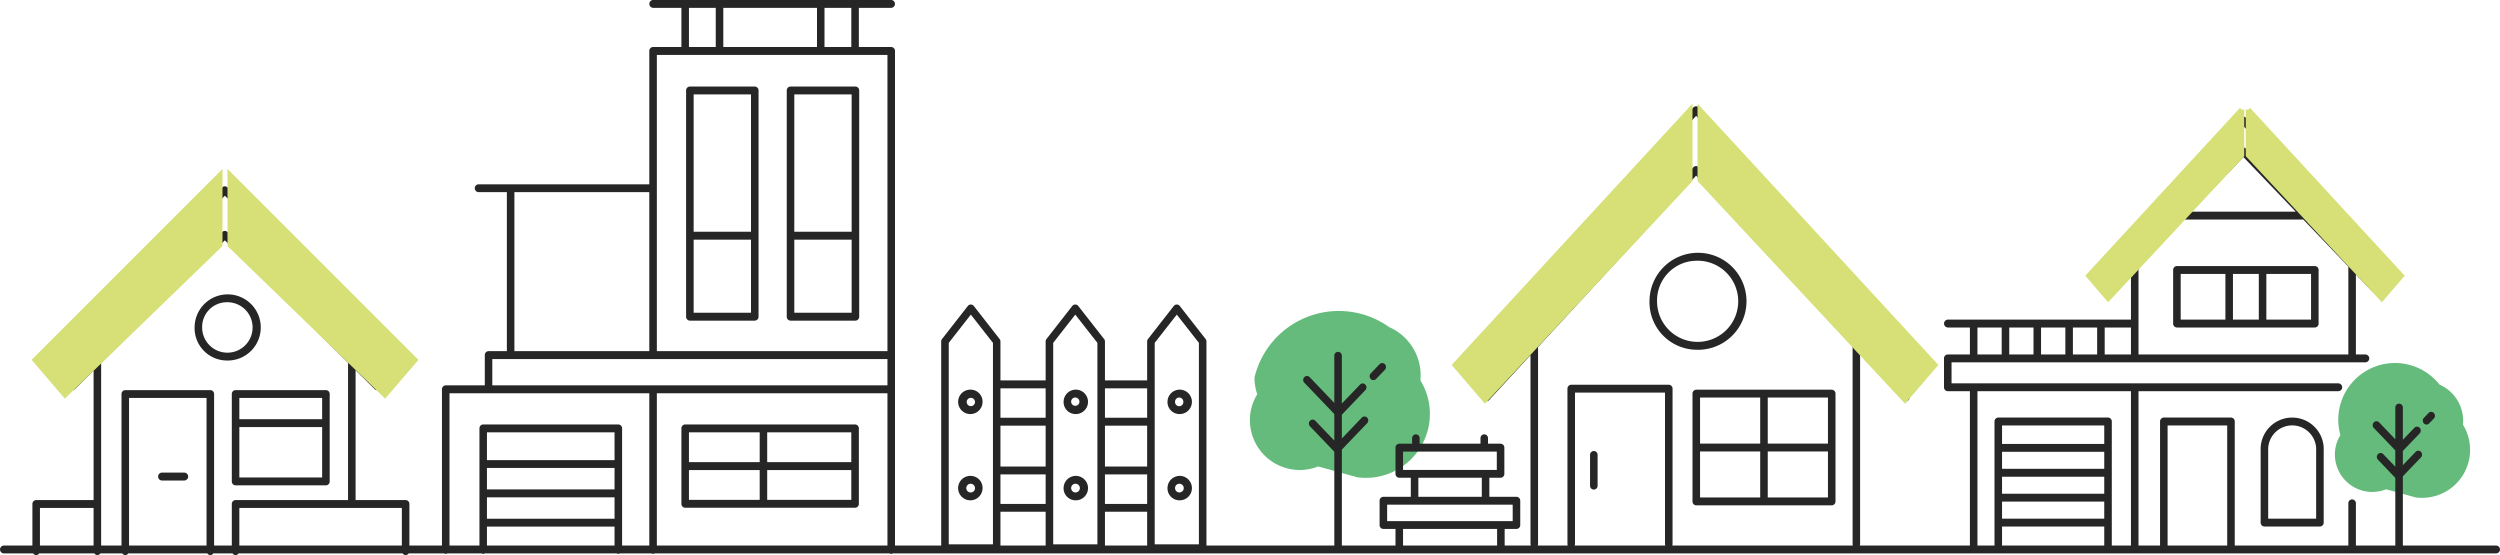 <svg id="img11.svg" xmlns="http://www.w3.org/2000/svg" width="500" height="111" viewBox="0 0 500 111">
  <defs>
    <style>
      .cls-1 {
        fill: #65bb7c;
      }

      .cls-1, .cls-2, .cls-3 {
        fill-rule: evenodd;
      }

      .cls-2 {
        fill: #262626;
      }

      .cls-3 {
        fill: #d6e077;
        stroke: #d6e077;
        stroke-width: 1px;
      }
    </style>
  </defs>
  <path id="シェイプ_15" data-name="シェイプ 15" class="cls-1" d="M1493.16,1253.49a10.324,10.324,0,0,0,1.24.08,9.6,9.6,0,0,0,8.19-14.64,6.459,6.459,0,0,0,.04-0.74,7.9,7.9,0,0,0-4.73-7.27,11.339,11.339,0,0,0-19.82,10.09,7.413,7.413,0,0,0-1.1,3.9,7.484,7.484,0,0,0,10.25,6.95" transform="translate(-1010 -1154)"/>
  <path id="シェイプ_15-2" data-name="シェイプ 15" class="cls-1" d="M1281.52,1249.47a12.937,12.937,0,0,0,1.65.1,12.784,12.784,0,0,0,10.91-19.49c0.03-.35.05-0.67,0.05-0.98a10.532,10.532,0,0,0-6.3-9.68,17.336,17.336,0,0,0-26.93,10.08,10.408,10.408,0,0,0,.55,3.35,9.771,9.771,0,0,0-1.47,5.19,9.976,9.976,0,0,0,9.97,9.96,9.874,9.874,0,0,0,3.68-.71" transform="translate(-1010 -1154)"/>
  <path id="シェイプ_12" data-name="シェイプ 12" class="cls-2" d="M1495.84,1238.68l0.93-.97a0.8,0.8,0,0,0,0-1.11,0.72,0.72,0,0,0-1.06,0l-0.93.97a0.8,0.8,0,0,0,0,1.11A0.726,0.726,0,0,0,1495.84,1238.68Zm-453.47,11.42h4.51a0.791,0.791,0,0,0,0-1.58h-4.51A0.791,0.791,0,0,0,1042.37,1250.1Zm12.88-24a6.616,6.616,0,1,0-6.33-6.61A6.481,6.481,0,0,0,1055.25,1226.1Zm0-11.65a5.045,5.045,0,1,1-4.82,5.04A4.939,4.939,0,0,1,1055.25,1214.45Zm1.11,18.36v17.47a0.771,0.771,0,0,0,.75.79h18.08a0.771,0.771,0,0,0,.75-0.79v-17.47a0.771,0.771,0,0,0-.75-0.79h-18.08A0.771,0.771,0,0,0,1056.36,1232.81Zm1.51,16.68v-10.07h16.56v10.07h-16.56Zm16.56-15.9v4.25h-16.56v-4.25h16.56Zm274.07-.86v21.55a0.771,0.771,0,0,0,.75.79h27.09a0.773,0.773,0,0,0,.76-0.79v-21.55a0.773,0.773,0,0,0-.76-0.79h-27.09A0.771,0.771,0,0,0,1348.5,1232.73Zm1.51,11.56h12.03v9.2h-12.03v-9.2Zm13.54,9.2v-9.2h12.04v9.2h-12.04Zm12.04-10.77h-12.04v-9.21h12.04v9.21Zm-13.55-9.21v9.21h-12.03v-9.21h12.03Zm-12.86-9.56a9.7,9.7,0,1,0-9.28-9.69A9.5,9.5,0,0,0,1349.18,1223.95Zm0-17.8a8.117,8.117,0,1,1-7.77,8.11A7.952,7.952,0,0,1,1349.18,1206.15Zm-20.42,38.05a0.771,0.771,0,0,0-.75.79v6.13a0.756,0.756,0,1,0,1.51,0v-6.13A0.773,0.773,0,0,0,1328.76,1244.2Zm-181.72,11.35h33.98a0.771,0.771,0,0,0,.75-0.79v-15.08a0.778,0.778,0,0,0-.75-0.79h-33.98a0.779,0.779,0,0,0-.76.79v15.08A0.773,0.773,0,0,0,1147.04,1255.55Zm0.75-7.54h14.15v5.97h-14.15v-5.97Zm15.65,5.97v-5.97h16.82v5.97h-16.82Zm16.82-7.55h-16.82v-5.96h16.82v5.96Zm-18.32-5.96v5.96h-14.15v-5.96h14.15Zm-13.96-22.34h12.97a0.779,0.779,0,0,0,.76-0.79v-45.25a0.771,0.771,0,0,0-.76-0.78h-12.97a0.771,0.771,0,0,0-.76.78v45.25A0.779,0.779,0,0,0,1147.98,1218.13Zm0.75-1.58v-14.62h11.47v14.62h-11.47Zm11.47-43.67v27.47h-11.47v-27.47h11.47Zm7.91,45.25h12.97a0.779,0.779,0,0,0,.76-0.79v-45.25a0.771,0.771,0,0,0-.76-0.78h-12.97a0.771,0.771,0,0,0-.76.78v45.25A0.779,0.779,0,0,0,1168.11,1218.13Zm0.75-1.58v-14.62h11.47v14.62h-11.47Zm11.47-43.67v27.47h-11.47v-27.47h11.47Zm281.8,71.22v14.42a0.771,0.771,0,0,0,.76.78h11.1a0.769,0.769,0,0,0,.75-0.78V1244.1A6.311,6.311,0,1,0,1462.13,1244.1Zm11.1,0v13.63h-9.59V1244.1A4.8,4.8,0,1,1,1473.23,1244.1Zm-42.18-37.14a0.726,0.726,0,0,0,1.06,0l26.57-27.73,25.7,26.82a0.72,0.72,0,0,0,1.06,0,0.8,0.8,0,0,0,0-1.11l-26.23-27.38a0.737,0.737,0,0,0-1.06,0l-27.1,28.29A0.8,0.8,0,0,0,1431.05,1206.96Zm14.33,12.54h27.59a0.771,0.771,0,0,0,.75-0.79V1208a0.771,0.771,0,0,0-.75-0.79h-27.59a0.771,0.771,0,0,0-.75.79v10.71A0.771,0.771,0,0,0,1445.38,1219.5Zm11.21-1.58v-9.13h5.17v9.13h-5.17Zm15.62,0h-8.94v-9.13h8.94v9.13Zm-26.07-9.13h8.94v9.13h-8.94v-9.13Zm-241.97,23.14a2.442,2.442,0,1,0,2.34,2.44A2.392,2.392,0,0,0,1204.17,1231.93Zm0,3.3a0.841,0.841,0,0,1-.83-0.86A0.831,0.831,0,1,1,1204.17,1235.23Zm0,13.95a2.442,2.442,0,1,0,2.34,2.44A2.392,2.392,0,0,0,1204.17,1249.18Zm0,3.31a0.871,0.871,0,1,1,.83-0.87A0.85,0.85,0,0,1,1204.17,1252.49Zm20.89-15.68a2.442,2.442,0,1,0-2.34-2.44A2.4,2.4,0,0,0,1225.06,1236.81Zm0-3.31a0.857,0.857,0,0,1,.83.87A0.831,0.831,0,1,1,1225.06,1233.5Zm0,20.56a2.442,2.442,0,1,0-2.34-2.44A2.392,2.392,0,0,0,1225.06,1254.06Zm0-3.31a0.871,0.871,0,1,1-.83.87A0.857,0.857,0,0,1,1225.06,1250.75Zm20.78-13.94a2.442,2.442,0,1,0-2.34-2.44A2.4,2.4,0,0,0,1245.84,1236.81Zm0-3.31a0.85,0.85,0,0,1,.83.87,0.831,0.831,0,1,1-1.66,0A0.85,0.85,0,0,1,1245.84,1233.5Zm0,20.56a2.442,2.442,0,1,0-2.34-2.44A2.392,2.392,0,0,0,1245.84,1254.06Zm0-3.31a0.871,0.871,0,1,1-.83.87A0.85,0.85,0,0,1,1245.84,1250.75Zm41.14-23.91a0.749,0.749,0,0,0-1.07,0l-1.76,1.84a0.809,0.809,0,0,0,0,1.12,0.726,0.726,0,0,0,1.06,0l1.77-1.84A0.83,0.83,0,0,0,1286.98,1226.84Zm222.27,36.27h-18.68v-13.85l3.62-3.78a0.8,0.8,0,0,0,0-1.11,0.72,0.72,0,0,0-1.06,0l-2.56,2.67v-2.85l3.37-3.52a0.817,0.817,0,0,0,0-1.11,0.732,0.732,0,0,0-1.07,0l-2.3,2.4v-6.43a0.756,0.756,0,1,0-1.51,0v6.33l-3.23-3.38a0.732,0.732,0,0,0-1.07,0,0.8,0.8,0,0,0,0,1.11l4.3,4.49v3.26l-2.41-2.51a0.72,0.72,0,0,0-1.06,0,0.8,0.8,0,0,0,0,1.11l3.47,3.63v13.54h-7.88v-8.44a0.773,0.773,0,0,0-.76-0.79,0.765,0.765,0,0,0-.75.79v8.44h-22.72V1238.3a0.771,0.771,0,0,0-.75-0.79h-13.44a0.778,0.778,0,0,0-.75.79v24.81h-4.31v-30.87h39.95a0.785,0.785,0,0,0,0-1.57h-77.34v-4.2h82.79a0.791,0.791,0,0,0,0-1.58h-1.92v-16l3.2,3.34a0.72,0.72,0,0,0,1.06,0,0.8,0.8,0,0,0,0-1.11l-13.95-14.56h0l-12.28-12.82a0.72,0.72,0,0,0-1.06,0l-12.28,12.81v0.01l-9,9.39a0.767,0.767,0,0,0-.67.7l-5.15,5.38a0.8,0.8,0,0,0,0,1.11,0.726,0.726,0,0,0,1.06,0l4.08-4.25v9.03h-36.63a0.791,0.791,0,0,0,0,1.58h4.42v5.39h-4.42a0.779,0.779,0,0,0-.76.79v5.77a0.773,0.773,0,0,0,.76.79h4.42v30.87h-22.02a0.866,0.866,0,0,0,.06-0.32V1224.7l8.6,9.32a0.751,0.751,0,0,0,.55.24,0.706,0.706,0,0,0,.28-0.06,0.78,0.78,0,0,0,.47-0.73v-11.96a0.788,0.788,0,0,0-.21-0.55l-41.95-45.47a0.755,0.755,0,0,0-1.09,0l-41.95,45.47a0.835,0.835,0,0,0-.21.55v11.96a0.788,0.788,0,0,0,.48.73,0.725,0.725,0,0,0,.82-0.18l8.29-8.99v37.76a0.876,0.876,0,0,0,.07.32h-5.24v-3.32h2.37a0.769,0.769,0,0,0,.75-0.78v-4.87a0.769,0.769,0,0,0-.75-0.78h-5.43v-3.81h2.25a0.769,0.769,0,0,0,.75-0.78v-5.24a0.778,0.778,0,0,0-.75-0.79h-2.52v-1.08a0.751,0.751,0,1,0-1.5,0v1.08h-12.17v-1.08a0.771,0.771,0,0,0-.75-0.79,0.779,0.779,0,0,0-.76.79v1.08h-2.57a0.771,0.771,0,0,0-.75.79v5.24a0.762,0.762,0,0,0,.75.78h2.31v3.81h-5.49a0.769,0.769,0,0,0-.75.78v4.87a0.769,0.769,0,0,0,.75.78h2.43v3.32h-10.73v-19.19l5.06-5.28a0.8,0.8,0,0,0,0-1.11,0.732,0.732,0,0,0-1.07,0l-3.99,4.17v-4.76l4.7-4.91a0.8,0.8,0,0,0,0-1.11,0.72,0.72,0,0,0-1.06,0l-3.64,3.79v-9.54a0.756,0.756,0,1,0-1.51,0v9.41l-4.93-5.15a0.732,0.732,0,0,0-1.07,0,0.8,0.8,0,0,0,0,1.11l6,6.26v5.32l-3.8-3.97a0.737,0.737,0,0,0-1.06,0,0.809,0.809,0,0,0,0,1.12l4.86,5.07v18.77h-25.57v-40.82a0.788,0.788,0,0,0-.17-0.49l-5.18-6.62a0.755,0.755,0,0,0-1.17,0l-5.17,6.62a0.788,0.788,0,0,0-.17.49v7.79h-8.44v-7.79a0.788,0.788,0,0,0-.17-0.49l-5.18-6.62a0.755,0.755,0,0,0-1.17,0l-5.17,6.62a0.788,0.788,0,0,0-.17.49v7.79h-9.04v-7.79a0.788,0.788,0,0,0-.17-0.49l-5.17-6.62a0.755,0.755,0,0,0-1.17,0l-5.17,6.62a0.788,0.788,0,0,0-.17.49v40.82H1189v-98.92a0.779,0.779,0,0,0-.76-0.79h-6.47v-7.83h6.47a0.791,0.791,0,0,0,0-1.58h-47.62a0.791,0.791,0,0,0,0,1.58h5.66v7.83h-5.66a0.779,0.779,0,0,0-.76.79v26.67H1105.7a0.786,0.786,0,0,0,0,1.57h5.67v31.8h-3.66a0.765,0.765,0,0,0-.75.79v6.05h-7.81a0.779,0.779,0,0,0-.76.79v31.25h-6.51v-8.31a0.771,0.771,0,0,0-.75-0.79h-10.01v-25.96l3.8,3.77a0.736,0.736,0,0,0,.52.22,0.758,0.758,0,0,0,.54-0.23l4.27-4.47a0.724,0.724,0,0,0,.22-0.56,0.787,0.787,0,0,0-.23-0.56l-34.75-34.74a0.73,0.73,0,0,0-1.04,0l-34.73,34.72a0.809,0.809,0,0,0-.02,1.13l4.27,4.45a0.734,0.734,0,0,0,1.05.01l3.7-3.67v25.89h-11.49a0.778,0.778,0,0,0-.75.79v8.31h-5.73a0.786,0.786,0,0,0,0,1.57h5.89a0.7,0.7,0,0,0,1.19,0h11.05a0.7,0.7,0,0,0,1.19,0h4.39a0.728,0.728,0,0,0,.6.33,0.7,0.7,0,0,0,.59-0.33h15.82a0.7,0.7,0,0,0,1.19,0h3.86a0.7,0.7,0,0,0,1.19,0h32.82a0.71,0.71,0,0,0,1.2,0h7.09a0.65,0.65,0,0,0,.66,0h6.83a0.65,0.65,0,0,0,.66,0h26.36a0.65,0.65,0,0,0,.66,0h6.3a0.739,0.739,0,0,0,.33.09,0.665,0.665,0,0,0,.32-0.09h46.97a0.65,0.65,0,0,0,.66,0h320.68A0.786,0.786,0,0,0,1509.25,1263.11Zm-86.18-38.22h-4.86v-5.39h4.86v5.39Zm1.51-5.39h4.85v5.39h-4.85v-5.39Zm-7.88,5.39h-4.85v-5.39h4.85v5.39Zm41.98-39.48,10.46,10.92h-20.92Zm-11.97,12.49h23.94l9.02,9.42v17.57H1437.7v-17.57Zm-10.52,26.99h-5.25v-5.39h5.25v5.39Zm-30.7-5.39h4.85v5.39h-4.85v-5.39Zm38.03,19.59h11.92v24.02h-11.92v-24.02Zm-38.03-6.85h30.7v30.87h-3.83V1238.3a0.779,0.779,0,0,0-.76-0.79h-21.95a0.771,0.771,0,0,0-.75.79v24.81h-3.41v-30.87Zm25.36,20.51h-20.44v-3.41h20.44v3.41Zm0-4.99h-20.44v-3.4h20.44v3.4Zm-20.44,6.56h20.44v3.41h-20.44v-3.41Zm20.44-11.54h-20.44v-3.69h20.44v3.69Zm-20.44,16.52h20.44v3.81h-20.44v-3.81Zm-102.39-37.47,41.2-44.66,41.19,44.66v9.69l-40.65-44.07a0.755,0.755,0,0,0-1.09,0l-40.65,44.07v-9.69Zm9.59,40.96V1223.4l31.61-34.27,31.31,33.95c0,0.03-.01.05-0.01,0.08v39.63a0.866,0.866,0,0,0,.06.32h-36.13a0.866,0.866,0,0,0,.06-0.32v-31.05a0.765,0.765,0,0,0-.75-0.79h-19.51a0.773,0.773,0,0,0-.76.79v31.05a0.876,0.876,0,0,0,.07.32h-6.02A0.711,0.711,0,0,0,1317.61,1262.79Zm25.46,0.32h-18.14a0.876,0.876,0,0,0,.07-0.32v-30.27h18v30.27A0.876,0.876,0,0,0,1343.07,1263.11Zm-52.46-18.79h18.75v3.66h-18.75v-3.66Zm3.06,5.23h12.69v3.81h-12.69v-3.81Zm-6.24,5.38h25.11v3.29h-25.11v-3.29Zm3.18,4.86h18.81v3.32h-18.81v-3.32Zm-71.48-12.48h-9.04v-8.18h9.04v8.18Zm-9.04,1.57h9.04v5.9h-9.04v-5.9Zm20.9,0h8.44v5.9h-8.44v-5.9Zm8.44-1.57h-8.44v-8.18h8.44v8.18Zm-8.44,9.04h8.44v6.76h-8.44v-6.76Zm9.95-33.78,4.42-5.65,4.42,5.65v40.29h-8.84v-40.29Zm-1.51,9.09v5.89h-8.44v-5.89h8.44Zm-18.79-9.09,4.42-5.65,4.42,5.65v40.29h-8.84v-40.29Zm-1.51,9.09v5.89h-9.04v-5.89h9.04Zm-19.38-9.09,4.42-5.65,4.42,5.65v40.29h-8.84v-40.29Zm10.34,33.78h9.04v6.76h-9.04v-6.76Zm-22.6-23.7v30.46h-46.12v-30.46h46.12Zm-7.23-69.25h-5.36v-7.83h5.36v7.83Zm-25.6,0v-7.83h18.74v7.83h-18.74Zm-6.87-7.83h5.36v7.83h-5.36v-7.83Zm-6.42,9.41h46.12v59.25h-46.12v-59.25Zm-28.49,27.45h26.98v31.8h-26.98v-31.8Zm-4.42,33.38h79.03v5.26h-79.03v-5.26Zm-8.56,6.84h39.96v30.46h-5.44v-23.43a0.779,0.779,0,0,0-.76-0.79h-27.02a0.771,0.771,0,0,0-.75.79v23.43h-5.99v-30.46Zm33.01,19.23h-25.52v-4.29h25.52v4.29Zm-25.52,1.58h25.52v4.29h-25.52v-4.29Zm25.52-7.44h-25.52v-5.55h25.52v5.55Zm-25.52,13.3h25.52v3.79h-25.52v-3.79Zm-17.02,3.79h-32.5v-7.52h32.5v7.52Zm-65.85-32.99-3.2-3.34,33.65-33.64,33.67,33.66-3.21,3.35-29.94-29.75a0.744,0.744,0,0,0-.52-0.22,0.762,0.762,0,0,0-.52.22Zm30.45-28.06,24.64,24.49v27.46h-22.5a0.778,0.778,0,0,0-.75.79v8.31h-3.54v-30.3a0.773,0.773,0,0,0-.76-0.79h-17a0.773,0.773,0,0,0-.76.79v30.3h-4.07v-36.49Zm-3.66,61.05h-15.5v-29.52h15.5v29.52Zm-33.32-7.52h10.73v7.52h-10.73v-7.52Z" transform="translate(-1010 -1154)"/>
  <path id="シェイプ_14" data-name="シェイプ 14" class="cls-3" d="M1056,1189l37,37-6,7-31-30v-14Zm-2,0-37,37,6,7,31-30v-14Z" transform="translate(-1010 -1154)"/>
  <path id="シェイプ_14-2" data-name="シェイプ 14" class="cls-3" d="M1350,1176l47,51-6,7-41-44v-14Zm-2,0-47,51,6,7,41-44v-14Z" transform="translate(-1010 -1154)"/>
  <path id="シェイプ_14-3" data-name="シェイプ 14" class="cls-3" d="M1459.65,1175.92l30.62,33.23-3.91,4.56-26.71-28.67v-9.12Zm-1.3,0-30.62,33.23,3.91,4.56,26.71-28.67v-9.12Z" transform="translate(-1010 -1154)"/>
  <path id="シェイプ_13" data-name="シェイプ 13" class="cls-2" d="M1020,1227l35-36" transform="translate(-1010 -1154)"/>
</svg>
